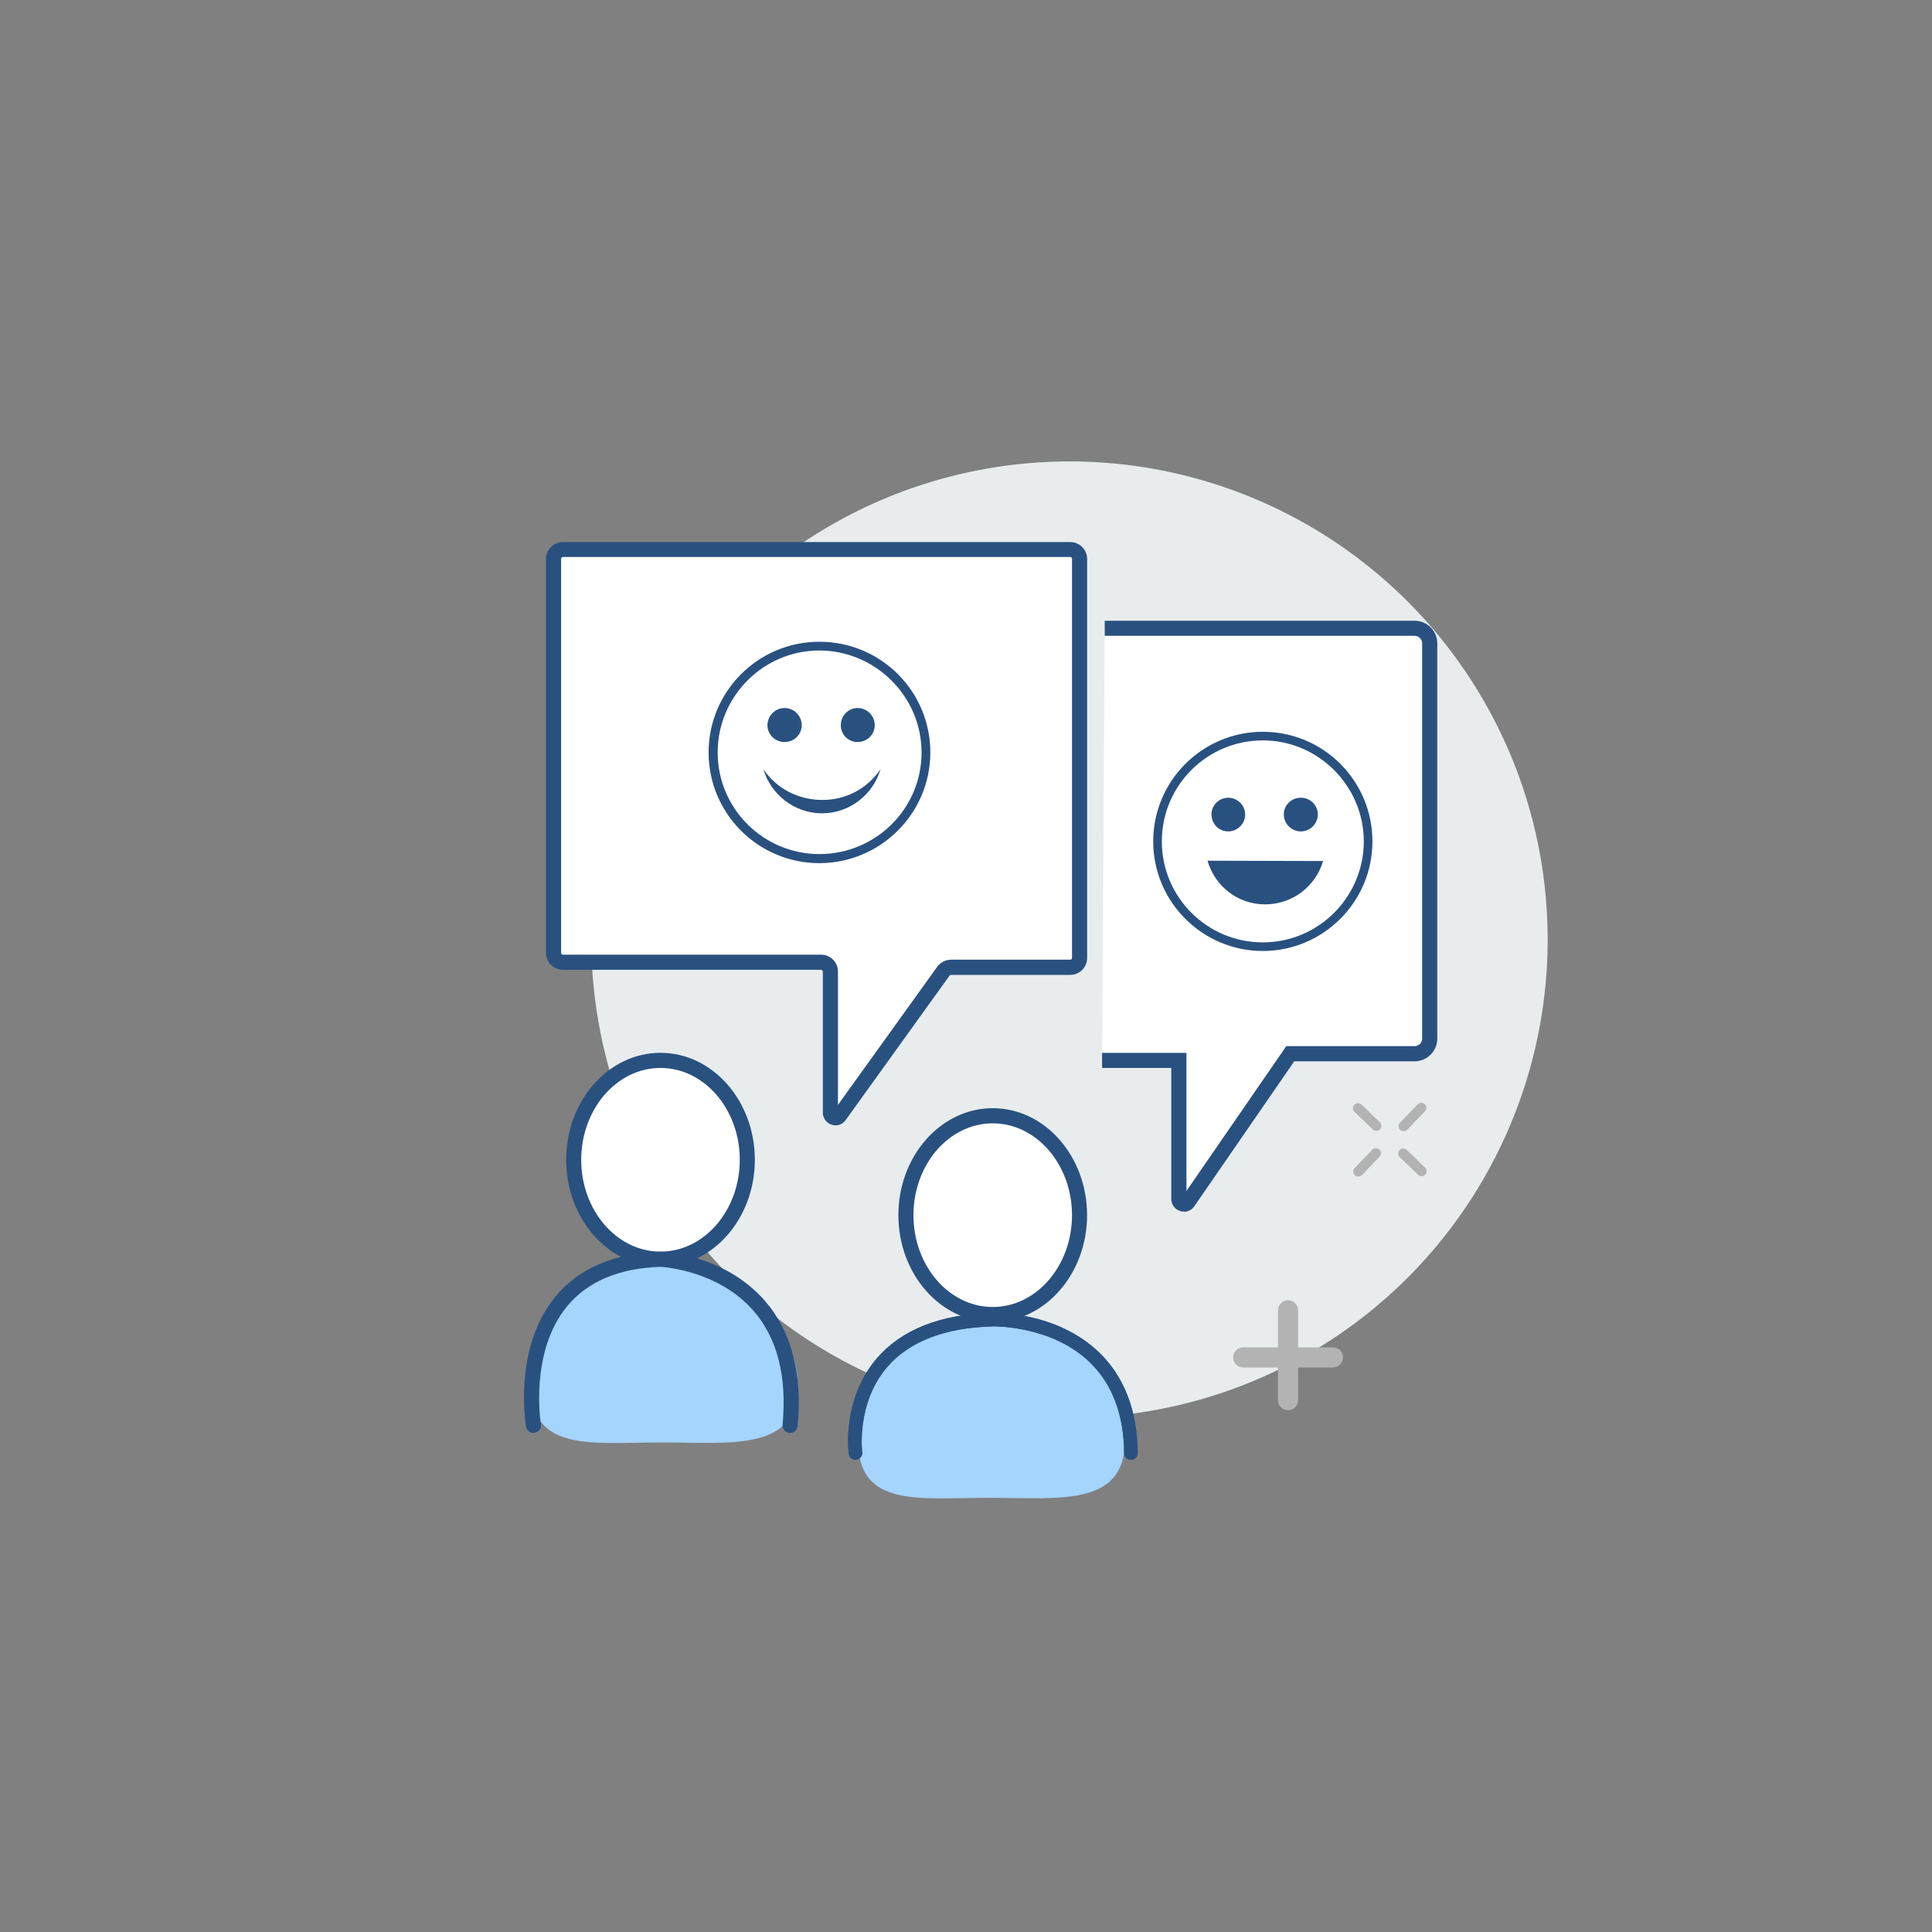 <?xml version="1.0" encoding="UTF-8"?>
<svg id="Capa_1" data-name="Capa 1" xmlns="http://www.w3.org/2000/svg" viewBox="0 0 300 300"><rect x="0" y="0" width="300" height="300" fill="#808080" stroke="none"/>
  <defs>
    <style>
      .cls-1 {
        fill: #e8eced;
      }

      .cls-1, .cls-2, .cls-3, .cls-4, .cls-5 {
        stroke-width: 0px;
      }

      .cls-2 {
        fill: #295180;
      }

      .cls-3 {
        fill: #a5d4fd;
      }

      .cls-4 {
        fill: #b3b3b3;
      }

      .cls-5 {
        fill: #fff;
      }
    </style>
  </defs>
  <circle class="cls-1" cx="166.07" cy="145.9" r="74.25"/>
  <g>
    <ellipse class="cls-5" cx="154.15" cy="188.69" rx="13.48" ry="15.44"/>
    <path class="cls-2" d="m154.15,205.3c-8.08,0-14.65-7.45-14.65-16.61s6.57-16.61,14.65-16.61,14.65,7.45,14.65,16.61-6.57,16.61-14.65,16.61Zm0-30.87c-6.79,0-12.31,6.4-12.31,14.26s5.52,14.26,12.31,14.26,12.31-6.4,12.31-14.26-5.52-14.26-12.31-14.26Z"/>
  </g>
  <path class="cls-3" d="m82.44,215.16c0-10.3,9.83-18.85,20.52-18.85s20.91,8.55,20.91,18.85-10.42,8.82-21.1,8.82-20.32,1.64-20.32-8.82Z"/>
  <path class="cls-3" d="m133.24,223.76c0-10.3,9.83-18.85,20.52-18.85s20.91,8.55,20.91,18.85-10.42,8.82-21.1,8.82-20.32,1.64-20.32-8.82Z"/>
  <g>
    <ellipse class="cls-5" cx="102.56" cy="180.1" rx="13.48" ry="15.44"/>
    <path class="cls-2" d="m102.56,196.7c-8.08,0-14.65-7.45-14.65-16.61s6.57-16.61,14.65-16.61,14.65,7.45,14.65,16.61-6.57,16.61-14.65,16.61Zm0-30.87c-6.79,0-12.31,6.4-12.31,14.26s5.52,14.26,12.31,14.26,12.31-6.4,12.31-14.26-5.52-14.26-12.31-14.26Z"/>
  </g>
  <path class="cls-2" d="m122.69,222.5s-.07,0-.11,0c-.64-.06-1.12-.63-1.06-1.28.7-7.51-.83-13.48-4.56-17.73-5.41-6.17-13.8-6.74-14.4-6.78-6.48.22-11.38,2.3-14.55,6.19-5.82,7.13-4.04,18.12-4.02,18.23.11.64-.32,1.24-.96,1.35-.64.11-1.24-.32-1.35-.96-.08-.49-1.99-12.13,4.5-20.1,3.63-4.45,9.13-6.83,16.35-7.06h.04s.04,0,.04,0c.4.01,9.83.42,16.1,7.56,4.19,4.76,5.92,11.33,5.15,19.52-.06.61-.57,1.06-1.17,1.06Z"/>
  <g>
    <path class="cls-5" d="m93.77,85.33h72.41c.8,0,1.45.65,1.45,1.45v61.97c0,.8-.65,1.45-1.45,1.45h-18.51c-.47,0-.91.23-1.18.6l-16.13,22.44c-.44.62-1.42.3-1.42-.46v-21.91c0-.8-.65-1.45-1.45-1.45h-40.08c-.8,0-1.45-.65-1.45-1.45v-61.18c0-.8.65-1.45,1.45-1.45h6.36Z"/>
    <path class="cls-2" d="m129.73,174.74c-.2,0-.4-.03-.6-.1-.81-.26-1.36-1.01-1.36-1.86v-21.91c0-.15-.13-.28-.28-.28h-40.08c-1.45,0-2.63-1.18-2.63-2.62v-61.18c0-1.45,1.18-2.62,2.63-2.62h78.77c1.45,0,2.63,1.18,2.63,2.62v61.97c0,1.45-1.18,2.62-2.63,2.62h-18.51c-.09,0-.18.04-.23.12l-16.13,22.43c-.38.52-.97.82-1.58.82Zm-42.32-88.24c-.15,0-.28.13-.28.28v61.18c0,.15.13.28.28.28h40.08c1.45,0,2.63,1.18,2.63,2.62v20.7l15.42-21.45c.49-.68,1.29-1.09,2.13-1.09h18.51c.15,0,.28-.13.28-.28v-61.97c0-.15-.13-.28-.28-.28h-78.77Z"/>
  </g>
  <g>
    <path class="cls-5" d="m171.54,97.55h48.12c1.29,0,2.34,1.05,2.34,2.34v61.37c0,1.29-1.05,2.34-2.34,2.34h-19.3l-15.87,23.02c-.44.63-1.43.32-1.43-.44v-21.52h-11.92"/>
    <path class="cls-2" d="m183.84,188.14c-.19,0-.39-.03-.59-.09-.82-.26-1.37-1.01-1.37-1.87v-20.35h-10.75v-2.34h13.1v21.44l15.51-22.49h19.92c.65,0,1.17-.53,1.17-1.17v-61.37c0-.65-.53-1.17-1.17-1.17h-48.12v-2.34h48.12c1.94,0,3.52,1.58,3.52,3.52v61.37c0,1.94-1.58,3.52-3.52,3.52h-18.69l-15.52,22.51c-.37.54-.97.85-1.6.85Z"/>
  </g>
  <path class="cls-2" d="m175.61,226.67c-.58,0-1.04-.46-1.05-1.04-.06-6.02-1.87-10.77-5.37-14.13-5.97-5.74-14.92-5.54-15.02-5.54-7.48.2-13.01,2.34-16.45,6.36-4.78,5.6-3.85,13.08-3.84,13.16.08.57-.33,1.1-.9,1.18-.58.08-1.1-.32-1.18-.9-.05-.34-1.08-8.45,4.31-14.78,3.84-4.51,9.9-6.91,18.01-7.12.4,0,9.93-.22,16.53,6.13,3.92,3.77,5.94,9.02,6.01,15.63,0,.58-.46,1.06-1.04,1.06h-.01Z"/>
  <path class="cls-2" d="m175.61,226.67c-.58,0-1.04-.46-1.05-1.04-.06-6.02-1.87-10.77-5.37-14.13-5.97-5.74-14.92-5.54-15.02-5.54-7.48.2-13.01,2.34-16.45,6.36-4.78,5.6-3.85,13.08-3.84,13.16.08.57-.33,1.1-.9,1.18-.58.08-1.1-.32-1.18-.9-.05-.34-1.08-8.45,4.31-14.78,3.84-4.51,9.9-6.91,18.01-7.12.4,0,9.93-.22,16.53,6.13,3.92,3.77,5.94,9.02,6.01,15.63,0,.58-.46,1.06-1.04,1.06h-.01Z"/>
  <g>
    <path class="cls-4" d="m200.01,218.98c-.86,0-1.56-.7-1.56-1.56v-13.95c0-.86.7-1.56,1.56-1.56s1.56.7,1.56,1.56v13.95c0,.86-.7,1.56-1.56,1.56Z"/>
    <path class="cls-4" d="m206.99,212.34h-13.95c-.86,0-1.56-.7-1.56-1.56s.7-1.56,1.56-1.56h13.95c.86,0,1.56.7,1.56,1.56s-.7,1.56-1.56,1.56Z"/>
  </g>
  <g>
    <path class="cls-4" d="m213.71,175.6c-.19,0-.39-.07-.54-.22l-2.85-2.74c-.31-.3-.32-.79-.02-1.1.3-.31.79-.32,1.11-.02l2.85,2.74c.31.3.32.79.02,1.1-.15.16-.36.24-.56.24Z"/>
    <path class="cls-4" d="m220.74,182.64c-.19,0-.39-.07-.54-.22l-2.85-2.74c-.31-.3-.32-.79-.02-1.1.3-.31.79-.32,1.11-.02l2.85,2.74c.31.3.32.79.02,1.1-.15.16-.36.24-.56.24Z"/>
    <path class="cls-4" d="m217.95,175.66c-.19,0-.39-.07-.54-.22-.31-.3-.32-.79-.02-1.1l2.74-2.85c.3-.31.79-.32,1.11-.02.31.3.32.79.02,1.1l-2.74,2.85c-.15.16-.36.24-.56.24Z"/>
    <path class="cls-4" d="m210.91,182.7c-.19,0-.39-.07-.54-.22-.31-.3-.32-.79-.02-1.1l2.74-2.85c.3-.31.79-.32,1.11-.02.31.3.32.79.02,1.1l-2.74,2.85c-.15.16-.36.24-.56.24Z"/>
  </g>
  <path class="cls-2" d="m127.22,99.65c-9.46,0-17.19,7.68-17.19,17.19s7.73,17.19,17.19,17.19,17.24-7.68,17.24-17.19-7.68-17.19-17.24-17.19h0Zm0,32.97h0c-8.67,0-15.78-7.05-15.78-15.78s7.11-15.83,15.78-15.83,15.88,7.1,15.88,15.83-7.11,15.78-15.88,15.78h0Zm-8.05-20.01h0c0-1.46,1.2-2.67,2.66-2.67s2.66,1.2,2.66,2.67-1.2,2.61-2.66,2.61-2.66-1.15-2.66-2.61h0Zm11.39,0h0c0-1.46,1.15-2.67,2.61-2.67s2.66,1.2,2.66,2.67-1.2,2.61-2.66,2.61-2.61-1.15-2.61-2.61h0Zm6.16,6.84h0c-1.15,3.97-4.81,6.84-9.09,6.84s-7.94-2.93-9.09-6.84c1.99,2.93,5.33,4.76,9.09,4.76,3.76.05,7.1-1.83,9.09-4.76h0Z"/>
  <path class="cls-2" d="m196.09,113.63c-9.37,0-17.02,7.61-17.02,17.02s7.66,17.02,17.02,17.02,17.02-7.61,17.02-17.02-7.61-17.02-17.02-17.02h0Zm0,32.7h0c-8.64,0-15.68-6.99-15.68-15.68s7.04-15.68,15.68-15.68,15.68,7.09,15.68,15.68-6.98,15.68-15.68,15.68h0Zm-7.97-19.87h0c0-1.45,1.19-2.59,2.59-2.59s2.64,1.14,2.64,2.59-1.19,2.64-2.64,2.64-2.59-1.19-2.59-2.64h0Zm11.23,0h0c0-1.45,1.19-2.59,2.64-2.59s2.64,1.14,2.64,2.59-1.19,2.64-2.64,2.64-2.64-1.19-2.64-2.64h0Zm-11.85,7.19h0l17.95.05c-1.14,3.88-4.71,6.73-9,6.73s-7.81-2.85-8.95-6.78h0Z"/>
</svg>